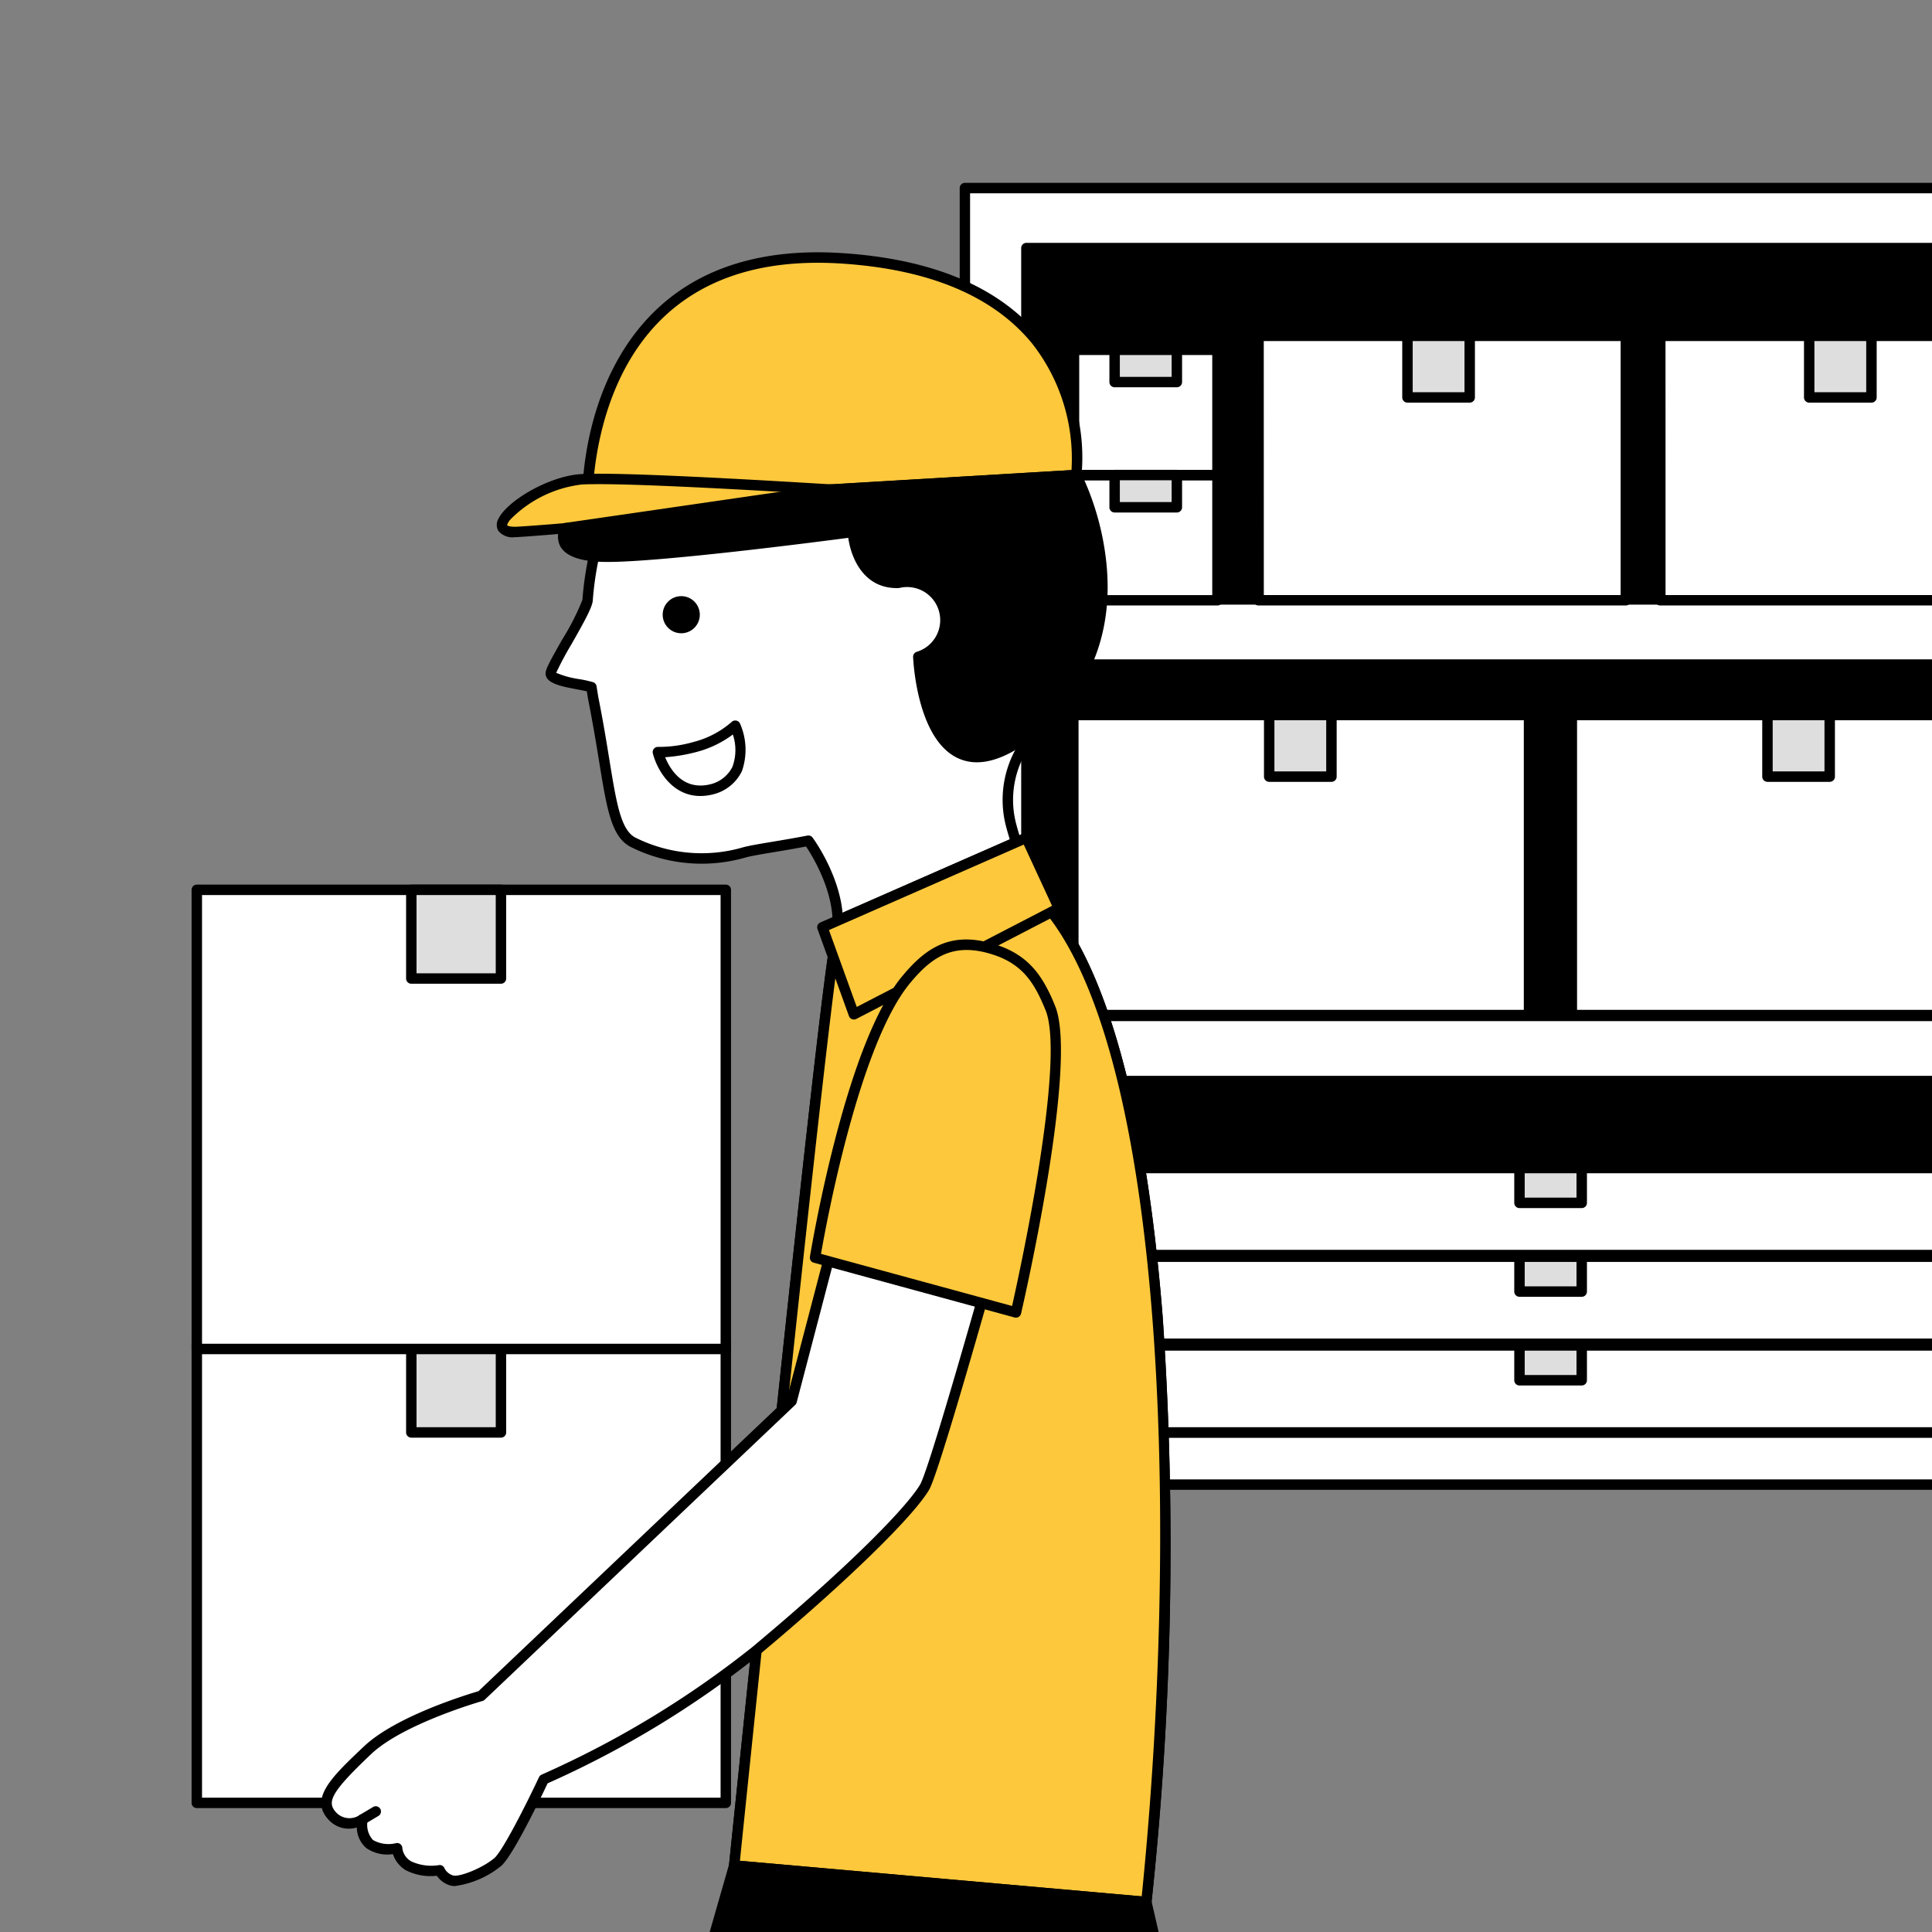 <svg xmlns="http://www.w3.org/2000/svg" xmlns:xlink="http://www.w3.org/1999/xlink" width="182" height="182" viewBox="0 0 182 182">
  <rect x="0" y="0" width="182" height="182" fill="#808080" stroke="none"/>
  <defs>
    <clipPath id="clip-path">
      <rect id="Rectangle_1944" data-name="Rectangle 1944" width="182" height="182" transform="translate(0.192 0.263)" fill="#fff" stroke="#707070" stroke-width="1"/>
    </clipPath>
  </defs>
  <g id="Mask_Group_152" data-name="Mask Group 152" transform="translate(-0.192 -0.263)" clip-path="url(#clip-path)">
    <g id="Group_3201" data-name="Group 3201" transform="translate(18.24 17.49)">
      <g id="Group_3186" data-name="Group 3186" transform="translate(72.359)">
        <g id="Group_3164" data-name="Group 3164">
          <rect id="Rectangle_1740" data-name="Rectangle 1740" width="110.287" height="122.136" transform="translate(0.492 0.491)" fill="#fff"/>
          <path id="Path_9516" data-name="Path 9516" d="M527.222,225.119H416.935a.492.492,0,0,1-.491-.492V102.491a.492.492,0,0,1,.491-.491H527.222a.492.492,0,0,1,.492.491V224.628A.492.492,0,0,1,527.222,225.119Zm-109.8-.983h109.3V102.983h-109.3Z" transform="translate(-416.444 -102)"/>
        </g>
        <g id="Group_3165" data-name="Group 3165" transform="translate(5.796 5.652)">
          <rect id="Rectangle_1741" data-name="Rectangle 1741" width="98.695" height="33.097" transform="translate(0.492 0.491)"/>
          <path id="Path_9517" data-name="Path 9517" d="M539.215,159.08h-98.7a.492.492,0,0,1-.491-.491v-33.1a.492.492,0,0,1,.491-.491h98.7a.492.492,0,0,1,.491.491v33.1A.492.492,0,0,1,539.215,159.08Zm-98.2-.983h97.712V125.983H441.011Z" transform="translate(-440.028 -125)"/>
        </g>
        <g id="Group_3166" data-name="Group 3166" transform="translate(5.796 44.888)">
          <rect id="Rectangle_1742" data-name="Rectangle 1742" width="98.695" height="33.097" transform="translate(0.492 0.492)"/>
          <path id="Path_9518" data-name="Path 9518" d="M539.215,318.74h-98.7a.492.492,0,0,1-.491-.491v-33.1a.492.492,0,0,1,.491-.491h98.7a.492.492,0,0,1,.491.491v33.1A.492.492,0,0,1,539.215,318.74Zm-98.2-.983h97.712V285.643H441.011Z" transform="translate(-440.028 -284.66)"/>
        </g>
        <g id="Group_3167" data-name="Group 3167" transform="translate(5.796 84.124)">
          <rect id="Rectangle_1743" data-name="Rectangle 1743" width="98.695" height="33.097" transform="translate(0.492 0.491)"/>
          <path id="Path_9519" data-name="Path 9519" d="M539.215,478.4h-98.7a.492.492,0,0,1-.491-.492v-33.1a.492.492,0,0,1,.491-.491h98.7a.492.492,0,0,1,.491.491v33.1A.492.492,0,0,1,539.215,478.4Zm-98.2-.983h97.712V445.3H441.011Z" transform="translate(-440.028 -444.321)"/>
        </g>
        <g id="Group_3168" data-name="Group 3168" transform="translate(65.505 13.919)">
          <rect id="Rectangle_1744" data-name="Rectangle 1744" width="34.596" height="24.909" transform="translate(0.491 0.491)" fill="#fff"/>
          <path id="Path_9520" data-name="Path 9520" d="M718.088,184.532h-34.6a.492.492,0,0,1-.492-.491V159.132a.492.492,0,0,1,.492-.491h34.6a.491.491,0,0,1,.491.491V184.04A.492.492,0,0,1,718.088,184.532Zm-34.1-.983H717.6V159.623H683.983Z" transform="translate(-683 -158.64)"/>
        </g>
        <g id="Group_3169" data-name="Group 3169" transform="translate(79.534 13.919)">
          <rect id="Rectangle_1745" data-name="Rectangle 1745" width="5.863" height="5.801" transform="translate(0.491 0.491)" fill="#dedede"/>
          <path id="Path_9521" data-name="Path 9521" d="M746.44,165.424h-5.863a.491.491,0,0,1-.492-.491v-5.8a.491.491,0,0,1,.492-.491h5.863a.491.491,0,0,1,.492.491v5.8A.491.491,0,0,1,746.44,165.424Zm-5.372-.983h4.88v-4.818h-4.88Z" transform="translate(-740.085 -158.64)"/>
        </g>
        <g id="Group_3170" data-name="Group 3170" transform="translate(10.228 109.023)">
          <rect id="Rectangle_1746" data-name="Rectangle 1746" width="89.89" height="8.198" transform="translate(0.491 0.491)" fill="#fff"/>
          <path id="Path_9522" data-name="Path 9522" d="M548.443,554.821h-89.89a.492.492,0,0,1-.492-.491v-8.2a.491.491,0,0,1,.492-.492h89.89a.492.492,0,0,1,.491.492v8.2A.492.492,0,0,1,548.443,554.821Zm-89.4-.983h88.907v-7.215H459.045Z" transform="translate(-458.062 -545.64)"/>
        </g>
        <g id="Group_3171" data-name="Group 3171" transform="translate(27.66 13.919)">
          <rect id="Rectangle_1747" data-name="Rectangle 1747" width="34.596" height="24.909" transform="translate(0.491 0.491)" fill="#fff"/>
          <path id="Path_9523" data-name="Path 9523" d="M564.088,184.532h-34.6a.492.492,0,0,1-.492-.491V159.132a.492.492,0,0,1,.492-.491h34.6a.491.491,0,0,1,.491.491V184.04A.492.492,0,0,1,564.088,184.532Zm-34.1-.983H563.6V159.623H529.983Z" transform="translate(-529 -158.64)"/>
        </g>
        <g id="Group_3172" data-name="Group 3172" transform="translate(41.689 13.919)">
          <rect id="Rectangle_1748" data-name="Rectangle 1748" width="5.863" height="5.801" transform="translate(0.491 0.491)" fill="#dedede"/>
          <path id="Path_9524" data-name="Path 9524" d="M592.44,165.424h-5.863a.491.491,0,0,1-.492-.491v-5.8a.491.491,0,0,1,.492-.491h5.863a.491.491,0,0,1,.491.491v5.8A.491.491,0,0,1,592.44,165.424Zm-5.372-.983h4.88v-4.818h-4.88Z" transform="translate(-586.085 -158.64)"/>
        </g>
        <g id="Group_3173" data-name="Group 3173" transform="translate(57.173 49.641)">
          <rect id="Rectangle_1749" data-name="Rectangle 1749" width="42.929" height="28.261" transform="translate(0.492 0.491)" fill="#fff"/>
          <path id="Path_9525" data-name="Path 9525" d="M692.513,333.244H649.583a.491.491,0,0,1-.491-.491V304.491a.491.491,0,0,1,.491-.491h42.929a.491.491,0,0,1,.491.491v28.261A.491.491,0,0,1,692.513,333.244Zm-42.438-.983h41.946V304.983H650.075Z" transform="translate(-649.092 -304)"/>
        </g>
        <g id="Group_3174" data-name="Group 3174" transform="translate(75.602 49.641)">
          <rect id="Rectangle_1750" data-name="Rectangle 1750" width="5.863" height="5.801" transform="translate(0.491 0.491)" fill="#dedede"/>
          <path id="Path_9526" data-name="Path 9526" d="M730.439,310.784h-5.863a.491.491,0,0,1-.492-.491v-5.8a.492.492,0,0,1,.492-.491h5.863a.492.492,0,0,1,.492.491v5.8A.491.491,0,0,1,730.439,310.784Zm-5.371-.983h4.88v-4.818h-4.88Z" transform="translate(-724.085 -304)"/>
        </g>
        <g id="Group_3175" data-name="Group 3175" transform="translate(10.212 49.641)">
          <rect id="Rectangle_1751" data-name="Rectangle 1751" width="42.929" height="28.261" transform="translate(0.491 0.491)" fill="#fff"/>
          <path id="Path_9527" data-name="Path 9527" d="M501.421,333.244H458.492a.492.492,0,0,1-.492-.491V304.491a.492.492,0,0,1,.492-.491h42.929a.492.492,0,0,1,.492.491v28.261A.492.492,0,0,1,501.421,333.244Zm-42.438-.983h41.946V304.983H458.983Z" transform="translate(-458 -304)"/>
        </g>
        <g id="Group_3176" data-name="Group 3176" transform="translate(28.664 49.641)">
          <rect id="Rectangle_1752" data-name="Rectangle 1752" width="5.863" height="5.801" transform="translate(0.491 0.491)" fill="#dedede"/>
          <path id="Path_9528" data-name="Path 9528" d="M539.44,310.784h-5.863a.491.491,0,0,1-.492-.491v-5.8a.491.491,0,0,1,.492-.491h5.863a.492.492,0,0,1,.492.491v5.8A.491.491,0,0,1,539.44,310.784Zm-5.372-.983h4.88v-4.818h-4.88Z" transform="translate(-533.085 -304)"/>
        </g>
        <g id="Group_3177" data-name="Group 3177" transform="translate(52.241 109.023)">
          <rect id="Rectangle_1753" data-name="Rectangle 1753" width="5.863" height="3.283" transform="translate(0.491 0.491)" fill="#dedede"/>
          <path id="Path_9529" data-name="Path 9529" d="M635.378,549.906h-5.863a.492.492,0,0,1-.492-.491v-3.283a.492.492,0,0,1,.492-.492h5.863a.492.492,0,0,1,.492.492v3.283A.492.492,0,0,1,635.378,549.906Zm-5.372-.983h4.88v-2.3h-4.88Z" transform="translate(-629.023 -545.64)"/>
        </g>
        <g id="Group_3178" data-name="Group 3178" transform="translate(10.228 100.668)">
          <rect id="Rectangle_1754" data-name="Rectangle 1754" width="89.89" height="8.198" transform="translate(0.491 0.491)" fill="#fff"/>
          <path id="Path_9530" data-name="Path 9530" d="M548.443,520.821h-89.89a.492.492,0,0,1-.492-.491v-8.2a.491.491,0,0,1,.492-.492h89.89a.492.492,0,0,1,.491.492v8.2A.492.492,0,0,1,548.443,520.821Zm-89.4-.983h88.907v-7.215H459.045Z" transform="translate(-458.062 -511.64)"/>
        </g>
        <g id="Group_3179" data-name="Group 3179" transform="translate(52.241 100.668)">
          <rect id="Rectangle_1755" data-name="Rectangle 1755" width="5.863" height="3.283" transform="translate(0.491 0.491)" fill="#dedede"/>
          <path id="Path_9531" data-name="Path 9531" d="M635.378,515.906h-5.863a.492.492,0,0,1-.492-.491v-3.283a.492.492,0,0,1,.492-.492h5.863a.492.492,0,0,1,.492.492v3.283A.492.492,0,0,1,635.378,515.906Zm-5.372-.983h4.88v-2.3h-4.88Z" transform="translate(-629.023 -511.64)"/>
        </g>
        <g id="Group_3180" data-name="Group 3180" transform="translate(10.228 92.313)">
          <rect id="Rectangle_1756" data-name="Rectangle 1756" width="89.89" height="8.198" transform="translate(0.491 0.491)" fill="#fff"/>
          <path id="Path_9532" data-name="Path 9532" d="M548.443,486.821h-89.89a.492.492,0,0,1-.492-.492v-8.2a.491.491,0,0,1,.492-.492h89.89a.492.492,0,0,1,.491.492v8.2A.492.492,0,0,1,548.443,486.821Zm-89.4-.983h88.907v-7.215H459.045Z" transform="translate(-458.062 -477.64)"/>
        </g>
        <g id="Group_3181" data-name="Group 3181" transform="translate(52.241 92.313)">
          <rect id="Rectangle_1757" data-name="Rectangle 1757" width="5.863" height="3.283" transform="translate(0.491 0.491)" fill="#dedede"/>
          <path id="Path_9533" data-name="Path 9533" d="M635.378,481.906h-5.863a.492.492,0,0,1-.492-.492v-3.283a.492.492,0,0,1,.492-.492h5.863a.492.492,0,0,1,.492.492v3.283A.492.492,0,0,1,635.378,481.906Zm-5.372-.983h4.88v-2.3h-4.88Z" transform="translate(-629.023 -477.64)"/>
        </g>
        <g id="Group_3182" data-name="Group 3182" transform="translate(10.275 27.032)">
          <rect id="Rectangle_1758" data-name="Rectangle 1758" width="13.516" height="11.796" transform="translate(0.492 0.491)" fill="#fff"/>
          <path id="Path_9534" data-name="Path 9534" d="M472.265,224.779H458.748a.492.492,0,0,1-.492-.492v-11.8a.492.492,0,0,1,.492-.492h13.516a.492.492,0,0,1,.492.492v11.8A.492.492,0,0,1,472.265,224.779ZM459.24,223.8h12.533V212.983H459.24Z" transform="translate(-458.257 -212)"/>
        </g>
        <g id="Group_3183" data-name="Group 3183" transform="translate(10.275 15.236)">
          <rect id="Rectangle_1759" data-name="Rectangle 1759" width="13.516" height="11.796" transform="translate(0.492 0.491)" fill="#fff"/>
          <path id="Path_9535" data-name="Path 9535" d="M472.265,176.779H458.748a.492.492,0,0,1-.492-.492v-11.8a.492.492,0,0,1,.492-.491h13.516a.492.492,0,0,1,.492.491v11.8A.492.492,0,0,1,472.265,176.779ZM459.24,175.8h12.533V164.983H459.24Z" transform="translate(-458.257 -164)"/>
        </g>
        <g id="Group_3184" data-name="Group 3184" transform="translate(14.102 27.032)">
          <rect id="Rectangle_1760" data-name="Rectangle 1760" width="5.863" height="3.038" transform="translate(0.491 0.491)" fill="#dedede"/>
          <path id="Path_9536" data-name="Path 9536" d="M480.183,216.02h-5.863a.492.492,0,0,1-.491-.491v-3.037a.492.492,0,0,1,.491-.492h5.863a.492.492,0,0,1,.491.492v3.037A.492.492,0,0,1,480.183,216.02Zm-5.372-.983h4.88v-2.054h-4.88Z" transform="translate(-473.828 -212)"/>
        </g>
        <g id="Group_3185" data-name="Group 3185" transform="translate(14.102 15.236)">
          <rect id="Rectangle_1761" data-name="Rectangle 1761" width="5.863" height="3.038" transform="translate(0.491 0.491)" fill="#dedede"/>
          <path id="Path_9537" data-name="Path 9537" d="M480.183,168.02h-5.863a.492.492,0,0,1-.491-.491v-3.037a.492.492,0,0,1,.491-.491h5.863a.492.492,0,0,1,.491.491v3.037A.492.492,0,0,1,480.183,168.02Zm-5.372-.983h4.88v-2.054h-4.88Z" transform="translate(-473.828 -164)"/>
        </g>
      </g>
      <path id="Path_9538" data-name="Path 9538" d="M303.136,203.334l-.065-.242a9.394,9.394,0,0,1,2.094-8.681c3.275-3.7,5.38-8.7,5.074-15.51-1.221-14.647-8.393-23.119-21.669-23.119s-24.183,11.461-25.4,26.107c-.106,1.08-3.468,6.213-3.468,6.879,0,.753,2.843.983,3.831,1.294.048.31.1.628.153.968,1.61,8.032,1.551,12.418,3.717,13.622a14.588,14.588,0,0,0,10.59.963c1.009-.266,3.2-.548,5.978-1.084,0,0,3.659,4.962,2.565,9.488s-9.557,87.053-9.557,87.053l38.828,3.44c3.828-37.056,1.851-78.628-8.55-92.764A25.432,25.432,0,0,1,303.136,203.334Z" transform="translate(-225.858 -142.566)" fill="#fff"/>
      <path id="Path_9539" data-name="Path 9539" d="M314.294,303.5l-.044,0-38.828-3.44a.491.491,0,0,1-.445-.54c.346-3.371,8.479-82.612,9.568-87.118.892-3.689-1.614-7.787-2.309-8.829-1.166.22-2.235.4-3.108.545-1.118.187-2,.334-2.523.472a14.949,14.949,0,0,1-10.954-1.008c-1.764-.98-2.172-3.489-2.914-8.044-.279-1.714-.6-3.658-1.047-5.91-.039-.239-.074-.46-.107-.673-.244-.056-.548-.114-.865-.174-1.554-.293-3.021-.57-3.021-1.513,0-.4.407-1.154,1.571-3.2a23.189,23.189,0,0,0,1.9-3.729,30.759,30.759,0,0,1,8.317-18.839,24.388,24.388,0,0,1,17.576-7.711c6.657,0,11.946,2.1,15.718,6.227,3.647,4,5.814,9.83,6.441,17.342.285,6.329-1.464,11.665-5.2,15.877a8.891,8.891,0,0,0-1.987,8.226l.065.242a24.87,24.87,0,0,0,4.038,8.252c4.923,6.691,8.279,19.845,9.7,38.039a315.468,315.468,0,0,1-1.062,55.066A.491.491,0,0,1,314.294,303.5ZM276,299.119l37.849,3.354c3.47-34.1,2.29-77.267-8.506-91.94a25.862,25.862,0,0,1-4.195-8.578h0l-.065-.242a9.872,9.872,0,0,1,2.2-9.135c3.557-4.014,5.223-9.115,4.951-15.162-1.235-14.811-8.559-22.65-21.178-22.65a23.414,23.414,0,0,0-16.869,7.411,29.779,29.779,0,0,0-8.045,18.245c-.063.645-.807,1.989-2.024,4.127a29.82,29.82,0,0,0-1.421,2.661,8.6,8.6,0,0,0,2.2.6,12.429,12.429,0,0,1,1.266.279.492.492,0,0,1,.338.393c.048.309.1.627.153.966.452,2.252.769,4.2,1.05,5.927.669,4.112,1.073,6.594,2.421,7.343a13.945,13.945,0,0,0,10.226.917c.565-.149,1.468-.3,2.611-.491.995-.166,2.122-.355,3.4-.6a.491.491,0,0,1,.489.191c.155.21,3.782,5.2,2.647,9.9C284.47,216.888,276.712,292.236,276,299.119Z" transform="translate(-224.35 -141.057)"/>
      <g id="Group_3187" data-name="Group 3187" transform="translate(50.624 61.617)">
        <path id="Path_9540" data-name="Path 9540" d="M356.569,354.734l-16.813,7.38a7.627,7.627,0,0,1-.2,1.966c-1.094,4.526-9.557,87.053-9.557,87.053l38.828,3.44c3.828-37.056,1.851-78.628-8.55-92.764A25.8,25.8,0,0,1,356.569,354.734Z" transform="translate(-329.509 -354.242)" fill="#fdc83c"/>
        <path id="Path_9541" data-name="Path 9541" d="M367.32,453.555l-.044,0-38.828-3.44a.492.492,0,0,1-.445-.54c.346-3.371,8.479-82.612,9.568-87.118a7.155,7.155,0,0,0,.186-1.839.492.492,0,0,1,.294-.461l16.813-7.38a.492.492,0,0,1,.664.294,25.277,25.277,0,0,0,3.639,6.94c4.923,6.691,8.279,19.845,9.7,38.039a315.465,315.465,0,0,1-1.062,55.066A.491.491,0,0,1,367.32,453.555Zm-38.289-4.377,37.849,3.354c3.47-34.1,2.29-77.267-8.506-91.94a26.392,26.392,0,0,1-3.6-6.7l-16.031,7.037a7.966,7.966,0,0,1-.215,1.761C337.5,366.946,329.739,442.294,329.031,449.177Z" transform="translate(-328 -352.733)"/>
      </g>
      <g id="Group_3188" data-name="Group 3188" transform="translate(36.783 6.545)">
        <path id="Path_9542" data-name="Path 9542" d="M297.626,130.7c24.733,1.59,22.122,20.412,22.122,20.412l-46.061,2.721S272.893,129.114,297.626,130.7Z" transform="translate(-273.191 -130.139)" fill="#fdc83c"/>
        <path id="Path_9543" data-name="Path 9543" d="M272.175,152.82a.492.492,0,0,1-.491-.476c-.014-.457-.277-11.27,6.875-18.2,4.223-4.089,10.144-5.919,17.587-5.442,8.581.551,14.872,3.209,18.7,7.9a18.234,18.234,0,0,1,3.879,13.07.492.492,0,0,1-.458.423L272.2,152.82Zm21.707-23.206c-6.124,0-11.04,1.756-14.634,5.234-5.989,5.795-6.539,14.748-6.581,16.959l45.119-2.665a17.566,17.566,0,0,0-3.713-11.927c-3.648-4.463-9.7-7-17.991-7.529Q294.958,129.614,293.882,129.614Zm24.355,19.993h0Z" transform="translate(-271.679 -128.632)"/>
      </g>
      <g id="Group_3189" data-name="Group 3189" transform="translate(28.752 27.398)">
        <path id="Path_9544" data-name="Path 9544" d="M272.037,216.5c-1.325,1.587-25.155,3.723-29.511,3.98s1.557-4.69,5.948-4.95S272.056,216.511,272.037,216.5Z" transform="translate(-240.508 -214.999)" fill="#fdc83c"/>
        <path id="Path_9545" data-name="Path 9545" d="M240.709,219.468a1.731,1.731,0,0,1-1.553-.576,1.126,1.126,0,0,1,.013-1.187c.839-1.674,4.755-4,7.765-4.179,2.515-.148,10.1.156,22.538.906l1.022.061a.487.487,0,0,1,.285.069.493.493,0,0,1,.2.605.479.479,0,0,1-.14.2c-.362.385-1.707,1.2-13.88,2.593-6.951.8-13.906,1.375-15.919,1.494C240.928,219.465,240.816,219.468,240.709,219.468Zm-.728-1.106c.006,0,.187.163,1,.115,5.481-.324,21.459-1.88,27.169-3.137-11.656-.693-18.774-.972-21.163-.831a11.3,11.3,0,0,0-6.746,3.333c-.239.308-.272.483-.265.521Z" transform="translate(-238.997 -213.49)"/>
      </g>
      <g id="Group_3190" data-name="Group 3190" transform="translate(0 108.866)">
        <rect id="Rectangle_1762" data-name="Rectangle 1762" width="49.833" height="43.252" transform="translate(0.491 0.491)" fill="#fff"/>
        <path id="Path_9546" data-name="Path 9546" d="M172.324,589.235H122.491a.492.492,0,0,1-.491-.492V545.492a.492.492,0,0,1,.491-.492h49.833a.492.492,0,0,1,.492.492v43.252A.492.492,0,0,1,172.324,589.235Zm-49.341-.983h48.85V545.983h-48.85Z" transform="translate(-122 -545)"/>
      </g>
      <g id="Group_3191" data-name="Group 3191" transform="translate(20.207 108.866)">
        <rect id="Rectangle_1763" data-name="Rectangle 1763" width="8.445" height="8.355" transform="translate(0.491 0.491)" fill="#dedede"/>
        <path id="Path_9547" data-name="Path 9547" d="M213.163,554.338h-8.445a.492.492,0,0,1-.491-.491v-8.355a.492.492,0,0,1,.491-.492h8.445a.492.492,0,0,1,.491.492v8.355A.492.492,0,0,1,213.163,554.338Zm-7.954-.983h7.462v-7.372h-7.462Z" transform="translate(-204.226 -545)"/>
      </g>
      <g id="Group_3192" data-name="Group 3192" transform="translate(0 66.106)">
        <rect id="Rectangle_1764" data-name="Rectangle 1764" width="49.833" height="43.252" transform="translate(0.491 0.491)" fill="#fff"/>
        <path id="Path_9548" data-name="Path 9548" d="M172.324,415.235H122.491a.492.492,0,0,1-.491-.492V371.492a.492.492,0,0,1,.491-.492h49.833a.492.492,0,0,1,.492.492v43.251A.492.492,0,0,1,172.324,415.235Zm-49.341-.983h48.85V371.983h-48.85Z" transform="translate(-122 -371)"/>
      </g>
      <g id="Group_3193" data-name="Group 3193" transform="translate(20.207 66.106)">
        <rect id="Rectangle_1765" data-name="Rectangle 1765" width="8.445" height="8.355" transform="translate(0.491 0.491)" fill="#dedede"/>
        <path id="Path_9549" data-name="Path 9549" d="M213.163,380.338h-8.445a.491.491,0,0,1-.491-.491v-8.355a.492.492,0,0,1,.491-.492h8.445a.492.492,0,0,1,.491.492v8.355A.492.492,0,0,1,213.163,380.338Zm-7.954-.983h7.462v-7.372h-7.462Z" transform="translate(-204.226 -371)"/>
      </g>
      <circle id="Ellipse_1298" data-name="Ellipse 1298" cx="1.749" cy="1.749" r="1.749" transform="translate(44.378 38.931)"/>
      <path id="Path_9550" data-name="Path 9550" d="M303.243,315.2c-2.7,0-4.092-2.508-4.475-4.013a.492.492,0,0,1,.1-.439.487.487,0,0,1,.414-.172,11.827,11.827,0,0,0,3.356-.476,8.731,8.731,0,0,0,3.553-1.875.492.492,0,0,1,.79.154,6.118,6.118,0,0,1,.177,4.483,4.085,4.085,0,0,1-2.7,2.179l-.025.007A4.943,4.943,0,0,1,303.243,315.2Zm-3.315-3.651c.442,1.086,1.653,3.183,4.255,2.548a3.143,3.143,0,0,0,2.081-1.642,4.581,4.581,0,0,0,.039-3.048,9.841,9.841,0,0,1-3.421,1.646A15.919,15.919,0,0,1,299.928,311.548Z" transform="translate(-255.316 -257.442)"/>
      <g id="Group_3194" data-name="Group 3194" transform="translate(34.507 27.029)">
        <path id="Path_9551" data-name="Path 9551" d="M264.639,219s-1.647,2.691,3.975,2.691,23.107-2.335,23.107-2.335.263,4.912,4.273,4.795a3.61,3.61,0,0,1,1.883,6.965s.621,15.849,11.447,6.492,3.432-23.615,3.432-23.615L289.7,215.364Z" transform="translate(-263.923 -213.498)"/>
        <path id="Path_9552" data-name="Path 9552" d="M301.885,239.543a4.2,4.2,0,0,1-1.69-.344c-3.964-1.72-4.3-9.255-4.317-9.575a.491.491,0,0,1,.345-.489,3.118,3.118,0,0,0-1.626-6.017.486.486,0,0,1-.1.012c-3.242.1-4.461-2.806-4.727-4.732-2.96.39-17.546,2.272-22.667,2.272-2.448,0-3.909-.484-4.467-1.48a2.056,2.056,0,0,1,.073-1.959.491.491,0,0,1,.349-.23l25.058-3.634.041,0,23.06-1.374a.486.486,0,0,1,.465.264,25.97,25.97,0,0,1,2.4,8.474c.665,6.361-1.39,11.8-5.943,15.739C305.771,238.514,303.676,239.542,301.885,239.543Zm-5-9.6c.115,1.473.743,7.074,3.7,8.357,1.736.753,4.061-.113,6.908-2.574,4.353-3.763,6.241-8.763,5.612-14.863a25.886,25.886,0,0,0-2.157-7.87l-22.711,1.353-24.772,3.593a.953.953,0,0,0,.033.78c.208.363.952.972,3.606.972,5.526,0,22.868-2.307,23.042-2.33a.491.491,0,0,1,.556.461c.01.178.284,4.332,3.646,4.332h.076a4.1,4.1,0,0,1,2.457,7.791Z" transform="translate(-262.416 -211.989)"/>
      </g>
      <g id="Group_3195" data-name="Group 3195" transform="translate(38.919 158.016)">
        <path id="Path_9553" data-name="Path 9553" d="M294.074,747l-11.705,40.794h35.789l1.72-3.44,1.791,3.44H341.5l-8.6-37.354Z" transform="translate(-281.877 -746.509)"/>
        <path id="Path_9554" data-name="Path 9554" d="M339.995,786.778H320.16a.491.491,0,0,1-.436-.264l-1.346-2.586-1.289,2.579a.492.492,0,0,1-.44.272H280.86a.492.492,0,0,1-.473-.627l11.705-40.794a.491.491,0,0,1,.516-.354l38.828,3.44a.491.491,0,0,1,.435.379l8.6,37.354a.492.492,0,0,1-.479.6Zm-19.536-.983h18.919l-8.382-36.4-38.068-3.373-11.414,39.777h34.832l1.584-3.169a.492.492,0,0,1,.435-.272h0a.491.491,0,0,1,.436.264Z" transform="translate(-280.369 -745.001)"/>
      </g>
      <g id="Group_3196" data-name="Group 3196" transform="translate(74.522 178.413)">
        <line id="Line_321" data-name="Line 321" x1="10.496" y2="20.397" transform="translate(0.492 0.491)" fill="#fff"/>
        <path id="Path_9555" data-name="Path 9555" d="M425.737,849.381a.492.492,0,0,1-.436-.716l10.5-20.4a.491.491,0,1,1,.874.45l-10.5,20.4A.491.491,0,0,1,425.737,849.381Z" transform="translate(-425.246 -828.001)"/>
      </g>
      <g id="Group_3197" data-name="Group 3197" transform="translate(58.933 61.199)">
        <path id="Path_9556" data-name="Path 9556" d="M383.025,353.033l-19.212,8.433,2.964,8.2,19.315-10Z" transform="translate(-363.321 -352.542)" fill="#fdc83c"/>
        <path id="Path_9557" data-name="Path 9557" d="M365.268,368.648a.492.492,0,0,1-.462-.324l-2.964-8.2a.491.491,0,0,1,.265-.617l19.212-8.433a.492.492,0,0,1,.644.244l3.067,6.634a.492.492,0,0,1-.22.643l-19.315,10A.49.49,0,0,1,365.268,368.648Zm-2.346-8.425,2.617,7.24,18.4-9.525-2.668-5.77Z" transform="translate(-361.812 -351.033)"/>
      </g>
      <g id="Group_3198" data-name="Group 3198" transform="translate(12.218 71.898)">
        <path id="Path_9558" data-name="Path 9558" d="M236.523,396.816a7.667,7.667,0,0,0-9.358,5.477c-.043.166-.079.333-.111.5l-.018,0-9.47,36.152L188.322,466.71s-7.546,2.132-10.7,5.115-4.681,4.6-3.411,6.1a2.24,2.24,0,0,0,2.93.417,2.592,2.592,0,0,0,.679,2.323,3.43,3.43,0,0,0,2.583.389,2.127,2.127,0,0,0,1.083,1.659,5.127,5.127,0,0,0,2.93.417,1.806,1.806,0,0,0,1.141.967c.852.245,3.2-.781,4.328-1.734s4.334-7.788,4.334-7.788a90.717,90.717,0,0,0,19.906-12.042c8.847-7.372,14.62-13.189,15.974-15.482s11.772-40.382,11.772-40.382l-.018,0c.054-.161.1-.324.147-.49A7.667,7.667,0,0,0,236.523,396.816Z" transform="translate(-173.262 -396.074)" fill="#fff"/>
        <path id="Path_9559" data-name="Path 9559" d="M184.3,483.115a1.557,1.557,0,0,1-.426-.053,2.312,2.312,0,0,1-1.27-.917,5.133,5.133,0,0,1-2.929-.525,2.792,2.792,0,0,1-1.209-1.514,3.506,3.506,0,0,1-2.5-.564,2.6,2.6,0,0,1-.9-1.946,2.581,2.581,0,0,1-2.776-.862c-1.651-1.95.488-3.974,3.449-6.775,3.023-2.861,9.773-4.9,10.785-5.2l29.055-27.59,9.435-36.017a.471.471,0,0,1,.038-.1c.03-.145.059-.273.091-.394a8.168,8.168,0,0,1,9.957-5.829h0a8.168,8.168,0,0,1,5.829,9.957c-.032.124-.071.254-.116.4a.423.423,0,0,1-.015.1c-.426,1.558-10.451,38.179-11.822,40.5-1.535,2.6-8,8.873-16.082,15.61a91.8,91.8,0,0,1-19.855,12.042c-.578,1.222-3.274,6.848-4.381,7.786A8.794,8.794,0,0,1,184.3,483.115Zm-1.431-1.983a.492.492,0,0,1,.457.309,1.314,1.314,0,0,0,.82.677c.575.165,2.751-.684,3.875-1.637.76-.643,2.984-5.016,4.206-7.622a.494.494,0,0,1,.254-.244,90.937,90.937,0,0,0,19.782-11.966c9.246-7.705,14.63-13.264,15.865-15.355,1.041-1.763,8.081-26.956,11.688-40.142a.442.442,0,0,1,.023-.15c.058-.173.1-.319.138-.459a7.175,7.175,0,0,0-13.884-3.631c-.035.137-.069.285-.1.468a.493.493,0,0,1-.059.157L216.5,437.559a.491.491,0,0,1-.137.232L187.116,465.56a.492.492,0,0,1-.2.117c-.074.021-7.467,2.134-10.494,5-3.785,3.58-4.162,4.495-3.374,5.425a1.721,1.721,0,0,0,2.288.322.492.492,0,0,1,.749.508,2.119,2.119,0,0,0,.5,1.843,2.959,2.959,0,0,0,2.162.3.492.492,0,0,1,.607.479,1.666,1.666,0,0,0,.856,1.244,4.545,4.545,0,0,0,2.594.345A.475.475,0,0,1,182.873,481.132Z" transform="translate(-171.718 -394.568)"/>
      </g>
      <g id="Group_3199" data-name="Group 3199" transform="translate(15.606 152.908)">
        <line id="Line_322" data-name="Line 322" y1="0.765" x2="1.284" transform="translate(0.492 0.492)" fill="#fff"/>
        <path id="Path_9560" data-name="Path 9560" d="M186,725.966a.492.492,0,0,1-.252-.914l1.284-.765a.492.492,0,0,1,.5.844l-1.284.765A.489.489,0,0,1,186,725.966Z" transform="translate(-185.506 -724.218)"/>
      </g>
      <g id="Group_3200" data-name="Group 3200" transform="translate(58.242 71.273)">
        <path id="Path_9561" data-name="Path 9561" d="M361,423.521l18.923,5.161s5.406-23.346,3.24-28.67c-1.032-2.49-2.146-4.488-5.206-5.489-3.946-1.291-6.17.14-8.386,2.815C364.2,403.825,361,423.521,361,423.521Z" transform="translate(-360.508 -393.546)" fill="#fdc83c"/>
        <path id="Path_9562" data-name="Path 9562" d="M378.413,427.653a.491.491,0,0,1-.129-.017l-18.923-5.161a.492.492,0,0,1-.356-.553c.008-.049.82-5.012,2.28-10.7,1.97-7.682,4.123-12.969,6.4-15.716,2.3-2.78,4.7-4.349,8.917-2.969,3.33,1.09,4.506,3.35,5.508,5.768,2.2,5.409-2.993,28.009-3.216,28.968a.492.492,0,0,1-.479.381Zm-18.363-6.009,18,4.908c.763-3.4,5.062-23.177,3.151-27.875-.945-2.279-1.966-4.246-4.9-5.207-3.7-1.211-5.75.12-7.855,2.661C363.651,401.913,360.559,418.718,360.05,421.644Z" transform="translate(-358.999 -392.026)"/>
      </g>
    </g>
  </g>
</svg>
